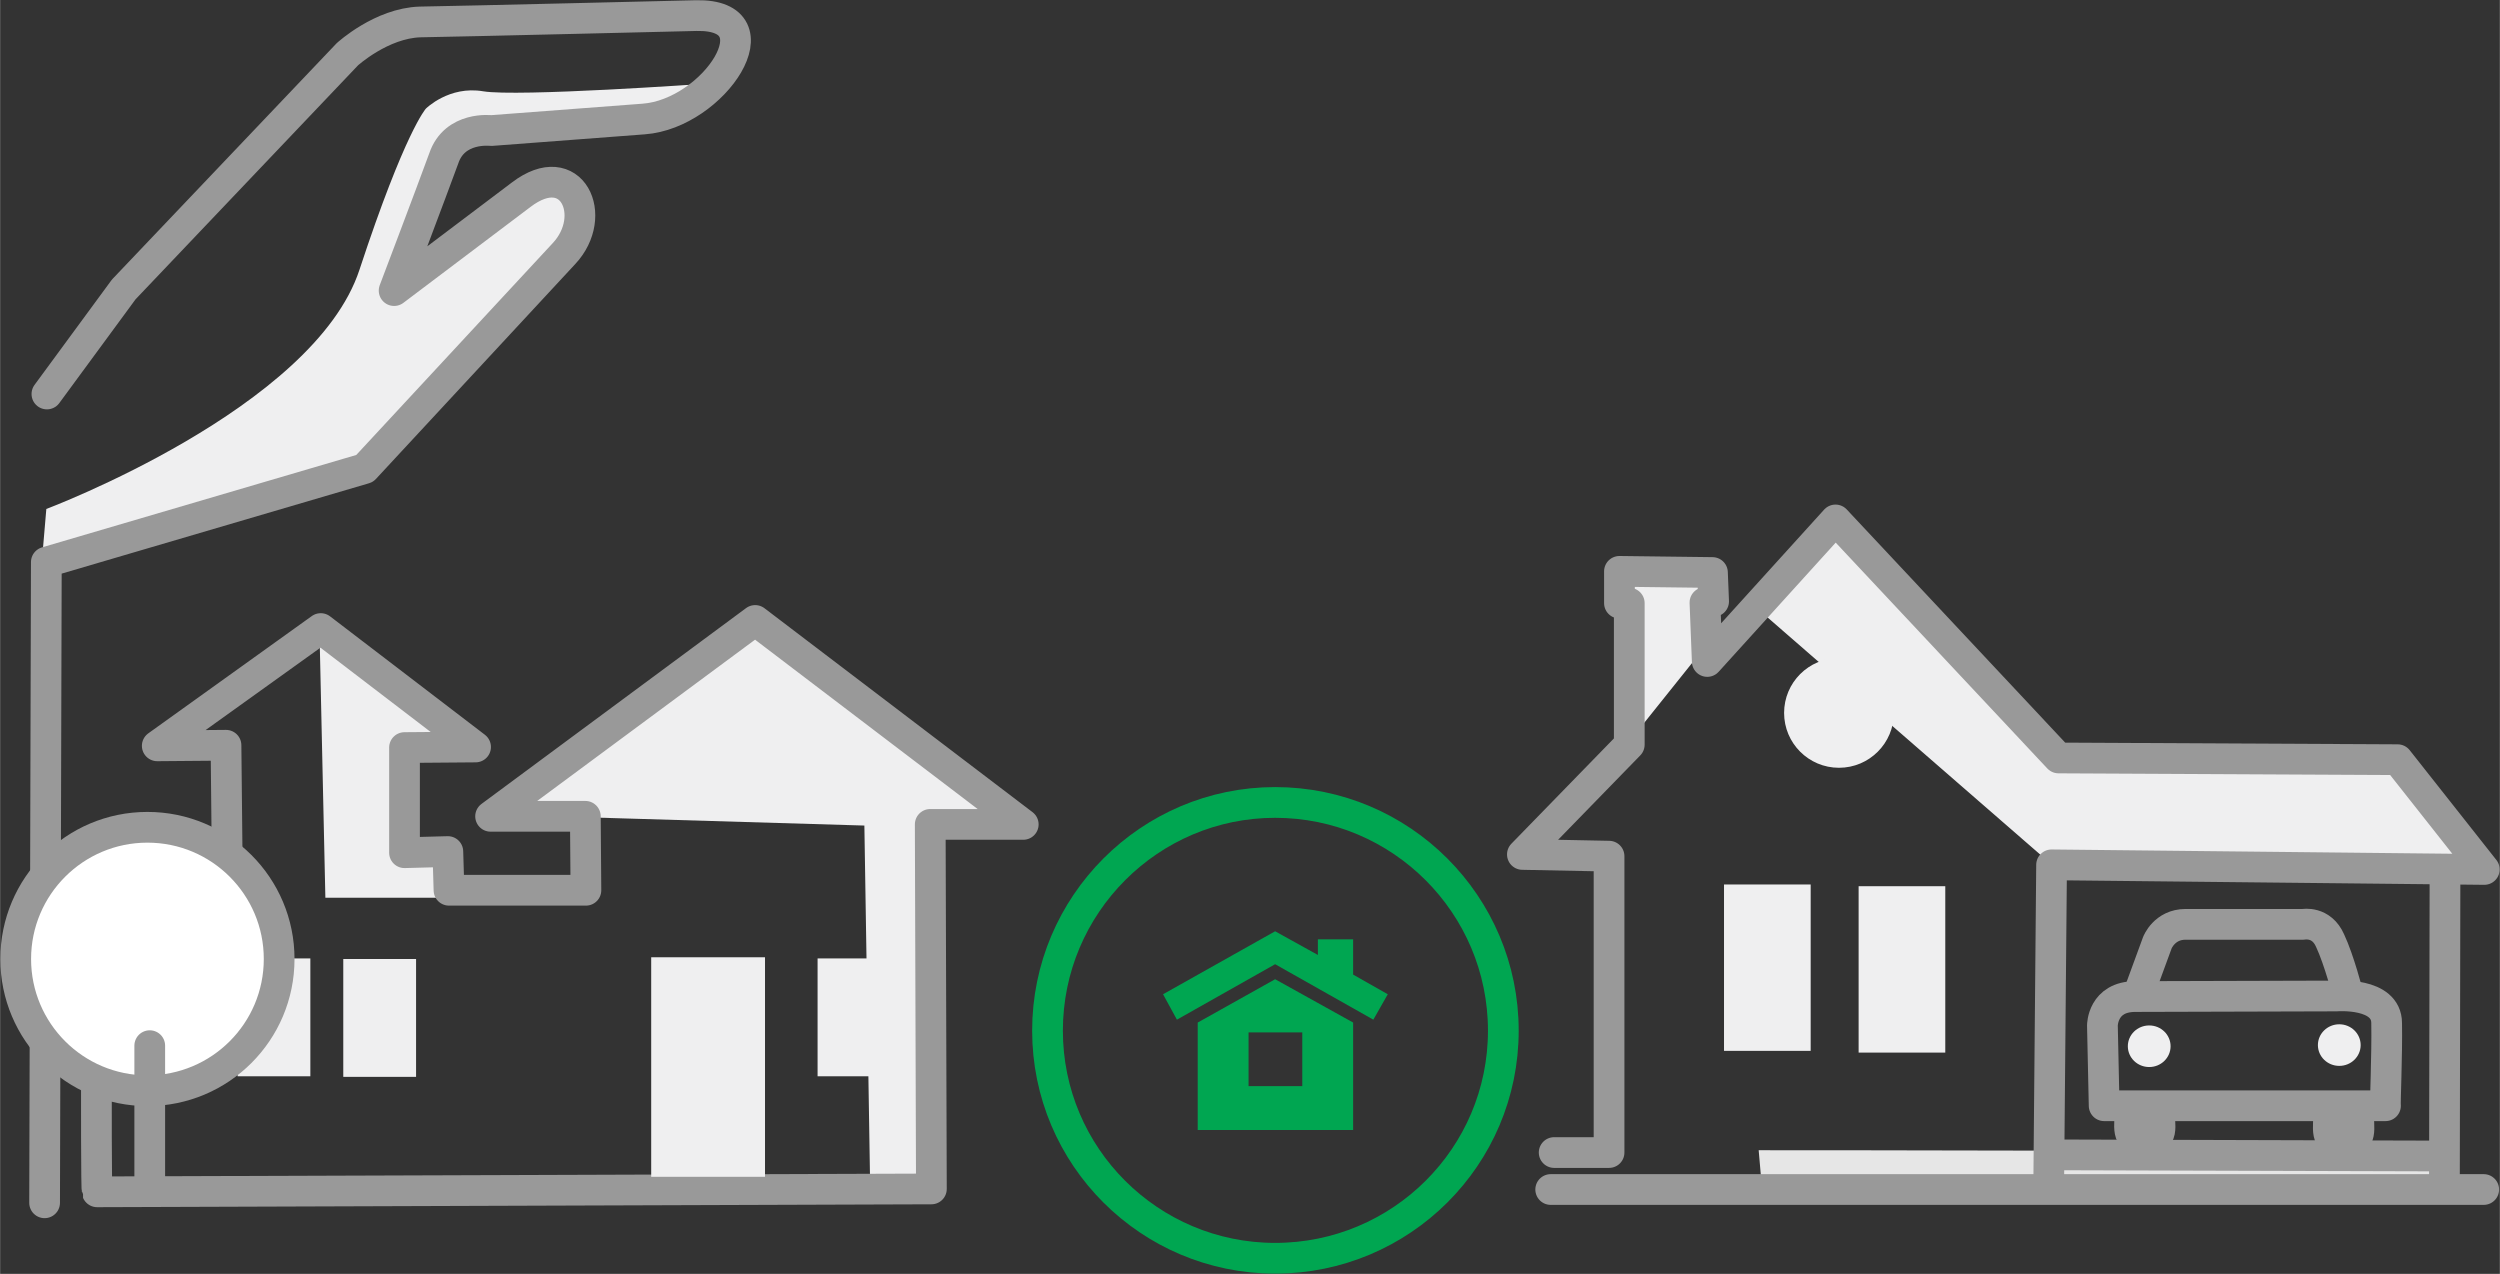 <?xml version="1.0" encoding="UTF-8"?>
<!DOCTYPE svg PUBLIC "-//W3C//DTD SVG 1.1//EN" "http://www.w3.org/Graphics/SVG/1.1/DTD/svg11.dtd">
<!-- Creator: CorelDRAW X7 -->
<svg xmlns="http://www.w3.org/2000/svg" xml:space="preserve" width="86.081mm" height="43.862mm" version="1.1" style="shape-rendering:geometricPrecision; text-rendering:geometricPrecision; image-rendering:optimizeQuality; fill-rule:evenodd; clip-rule:evenodd"
viewBox="0 0 4327 2205"
 xmlns:xlink="http://www.w3.org/1999/xlink">
 <rect x="0" y="0" width="4327" height="2205" fill="#333333" stroke="none"/>
 <defs>
  <style type="text/css">
   <![CDATA[
    .str0 {stroke:#00A651;stroke-width:53.193}
    .str2 {stroke:#999999;stroke-width:53.193}
    .str1 {stroke:#999999;stroke-width:53.193;stroke-linecap:round;stroke-linejoin:round}
    .fil4 {fill:none}
    .fil2 {fill:none;fill-rule:nonzero}
    .fil0 {fill:#E6E6E6}
    .fil1 {fill:#EFEFF0}
    .fil5 {fill:white}
    .fil3 {fill:#00A651;fill-rule:nonzero}
   ]]>
  </style>
 </defs>
 <g id="Vrstva_x0020_1">
  <path class="fil0" d="M4223 1998l17 62 -1190 0 -6 -69c0,0 1183,0 1179,7z"/>
  <path class="fil1" d="M3047 1058l499 434 740 0 -145 -178 -581 -6 -382 -401c0,0 -138,145 -131,151z"/>
  <path class="fil1" d="M2958 989l-157 -10 9 66 4 246 144 -180c0,0 4,-125 0,-122z"/>
  <path class="fil1" d="M855 1410l641 19 10 625 95 -4 10 -617 135 -17 -434 -338c0,0 -460,328 -457,332z"/>
  <path class="fil1" d="M553 1101l10 453 214 0 -10 -79 -69 -6 6 -181 96 0c0,0 -247,-190 -247,-187z"/>
  <path class="fil1" d="M73 963l7 -82c0,0 463,-174 542,-414 79,-240 115,-279 115,-279 0,0 40,-40 99,-30 59,10 384,-13 384,-13l-82 62 -329 23 -39 30 -85 233 249 -177 46 13 23 72 -364 401c0,0 -559,164 -566,161z"/>
  <path class="fil2 str0" d="M2207 2178c218,0 395,-176 395,-394 0,-218 -177,-395 -395,-395 -217,0 -394,177 -394,395 0,218 177,394 394,394z"/>
  <polygon class="fil3" points="2207,1612 2013,1721 2013,1721 2037,1765 2207,1669 2377,1765 2402,1721 2342,1687 2342,1626 2281,1626 2281,1653 "/>
  <path class="fil3" d="M2073 1770l0 186 269 0 0 -186 -135 -75 -134 75zm88 17l93 0 0 93 -93 0 0 -93z"/>
  <path class="fil4 str1" d="M81 682l133 -181 387 -407c0,0 59,-54 126,-56 67,-1 478,-11 478,-11 145,-3 31,170 -91,179l-264 20c0,0 -63,-8 -82,48 -20,55 -86,229 -86,229l220 -166c88,-67 135,37 74,102l-345 372 -551 162 -3 1109"/>
  <line class="fil4 str1" x1="4299" y1="2059" x2="2684" y2= "2059" />
  <line class="fil4 str1" x1="4231" y1="2050" x2="4232" y2= "1507" />
  <polyline class="fil4 str1" points="3546,2056 3551,1497 4300,1505 4150,1315 3563,1312 3177,900 2955,1145 2951,1043 2966,1041 2964,991 2803,989 2803,1044 2820,1044 2820,1289 2635,1479 2785,1482 2785,1995 2690,1995 "/>
  <circle class="fil1" cx="3183" cy="1234" r="95"/>
  <rect class="fil1" x="2984" y="1531" width="150" height="288"/>
  <rect class="fil1" x="3217" y="1534" width="150" height="288"/>
  <line class="fil4 str1" x1="3550" y1="1999" x2="4224" y2= "2001" />
  <path class="fil4 str1" d="M4129 1914l-487 0 -3 -139c0,0 0,-50 57,-50 57,0 348,-1 348,-1 0,0 87,-7 87,47 1,54 -3,142 -2,143z"/>
  <path class="fil4 str1" d="M3701 1722l33 -90c0,0 12,-32 49,-32 38,0 204,0 204,0 0,0 31,-6 46,28 16,34 31,93 31,93"/>
  <ellipse class="fil1" cx="3720" cy="1811" rx="37" ry="36"/>
  <ellipse class="fil1" cx="4049" cy="1809" rx="37" ry="36"/>
  <path class="fil4 str1" d="M3687 1917c0,34 -9,57 25,57 35,0 26,-23 25,-56"/>
  <path class="fil4 str1" d="M4031 1921c0,33 -9,57 26,57 34,0 25,-24 25,-56"/>
  <path class="fil4 str1" d="M168 2063l1444 -5 -2 -631 161 0 -464 -353 -458 339 164 0 1 128 -237 0 -2 -67 -75 2 0 -182 123 -1 -268 -205 -283 203 119 -1 2 194 -225 2c0,0 -3,570 0,577z"/>
  <rect class="fil0" x="228" y="1657" width="126" height="204"/>
  <rect class="fil1" x="411" y="1659" width="126" height="204"/>
  <rect class="fil1" x="594" y="1660" width="126" height="204"/>
  <rect class="fil1" x="1415" y="1659" width="126" height="204"/>
  <rect class="fil1" x="1127" y="1657" width="197" height="380"/>
  <circle class="fil5 str2" cx="255" cy="1660" r="228"/>
  <line class="fil4 str1" x1="259" y1="2050" x2="259" y2= "1810" />
 </g>
</svg>

